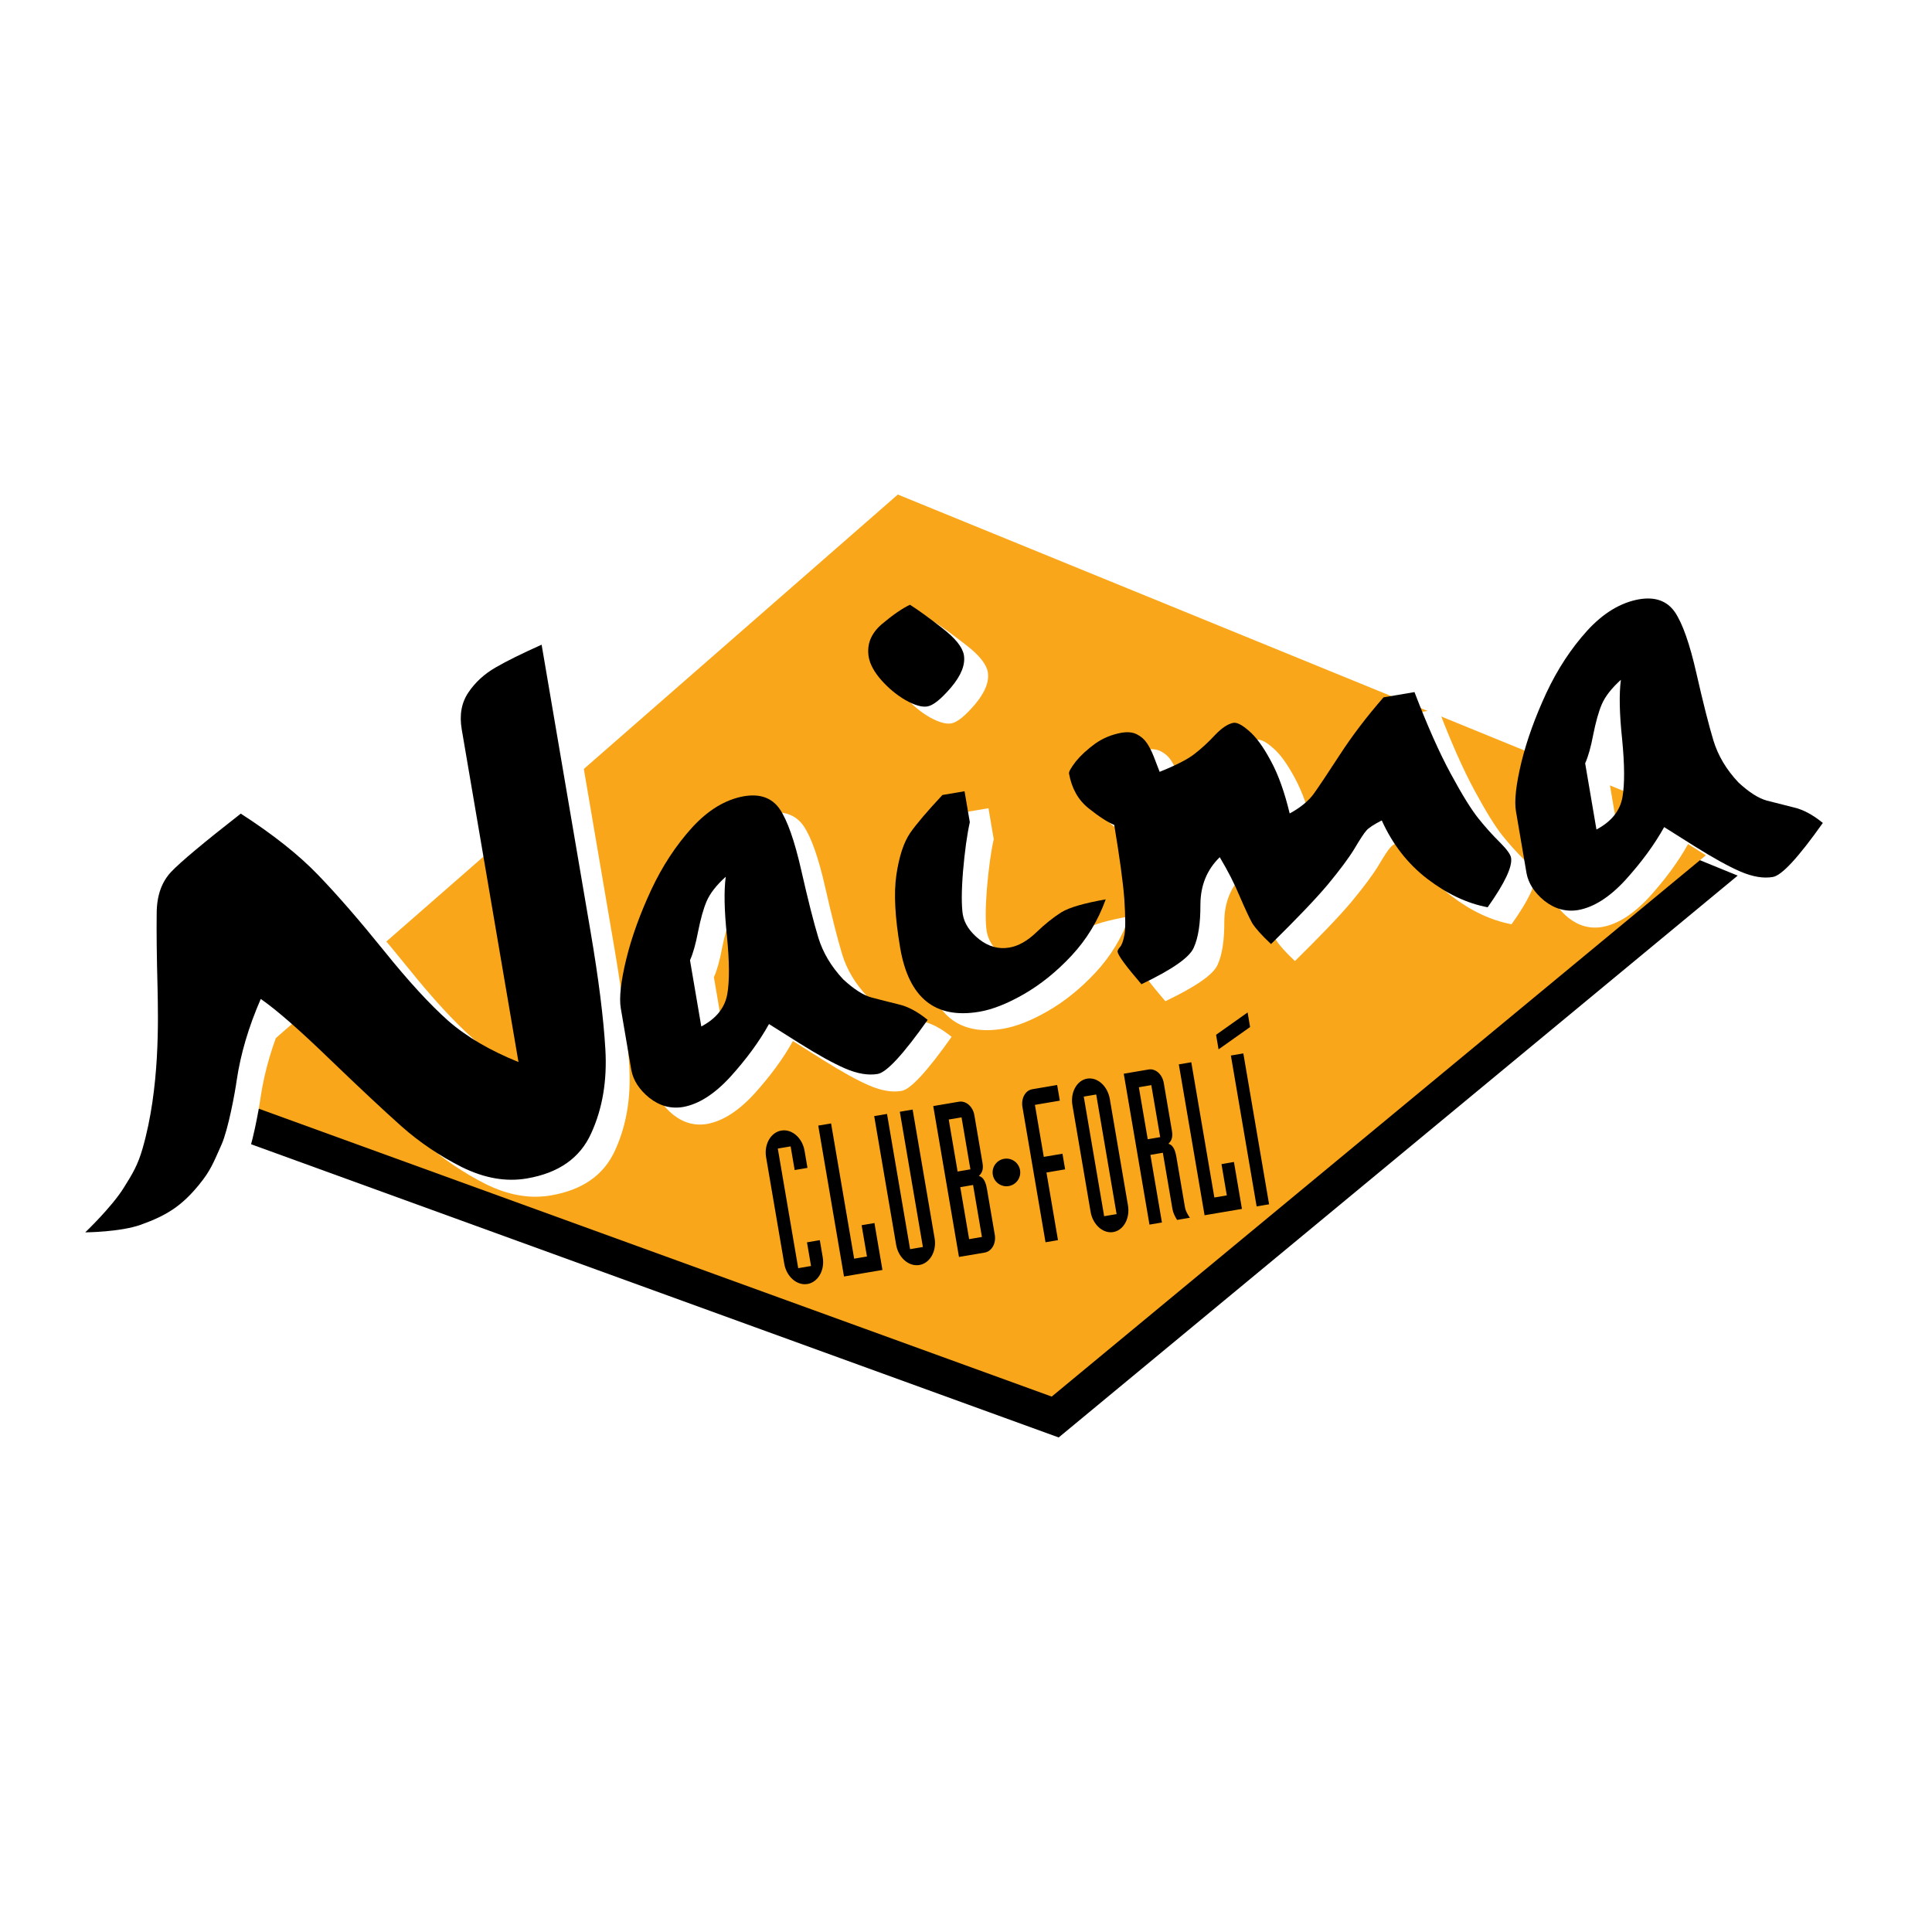 <?xml version="1.0" encoding="utf-8"?>
<!-- Generator: Adobe Illustrator 13.0.0, SVG Export Plug-In . SVG Version: 6.00 Build 14948)  -->
<!DOCTYPE svg PUBLIC "-//W3C//DTD SVG 1.0//EN" "http://www.w3.org/TR/2001/REC-SVG-20010904/DTD/svg10.dtd">
<svg version="1.0" id="Layer_1" xmlns="http://www.w3.org/2000/svg" xmlns:xlink="http://www.w3.org/1999/xlink" x="0px" y="0px"
	 width="192.756px" height="192.756px" viewBox="0 0 192.756 192.756" enable-background="new 0 0 192.756 192.756"
	 xml:space="preserve">
<g>
	<polygon fill-rule="evenodd" clip-rule="evenodd" fill="#FFFFFF" points="0,0 192.756,0 192.756,192.756 0,192.756 0,0 	"/>
	<polygon fill-rule="evenodd" clip-rule="evenodd" points="90.272,53.418 22.021,113.062 105.625,143.415 173.368,87.361 
		90.272,53.418 	"/>
	<polygon fill-rule="evenodd" clip-rule="evenodd" fill="#FAA61A" points="89.576,49.341 21.325,108.984 104.93,139.337 
		172.673,83.283 89.576,49.341 	"/>
	<path fill-rule="evenodd" clip-rule="evenodd" fill="#FFFFFF" d="M76.599,81.135c1.616-0.274,2.797,0.153,3.58,1.277
		c0.765,1.126,1.482,3.167,2.152,6.12c0.667,2.936,1.232,5.168,1.697,6.697c0.461,1.511,1.29,2.904,2.507,4.194
		c1.052,0.967,1.985,1.566,2.818,1.795c0.812,0.213,1.699,0.432,2.664,0.675c0.941,0.21,1.916,0.728,2.925,1.554
		c-2.441,3.445-4.093,5.241-4.99,5.393c-0.934,0.159-1.998-0.011-3.232-0.541c-1.196-0.518-2.727-1.366-4.629-2.558
		c-1.864-1.181-2.857-1.807-2.98-1.878c-0.975,1.754-2.264,3.507-3.865,5.276c-1.589,1.729-3.157,2.716-4.697,2.996
		c-1.221,0.207-2.344-0.101-3.39-0.922c-1.009-0.825-1.59-1.744-1.779-2.745l-1.054-6.179c-0.178-1.041,0.005-2.681,0.546-4.916
		c0.545-2.217,1.375-4.501,2.482-6.889c1.111-2.369,2.459-4.427,4.075-6.217C73.045,82.496,74.771,81.464,76.599,81.135
		L76.599,81.135L76.599,81.135z M74.792,89.166c-0.928,0.841-1.564,1.652-1.909,2.449c-0.329,0.776-0.601,1.784-0.851,3.027
		c-0.234,1.223-0.497,2.173-0.806,2.854l1.127,6.609c1.491-0.789,2.343-1.858,2.592-3.213c0.234-1.332,0.218-3.271-0.034-5.833
		C74.644,92.517,74.606,90.564,74.792,89.166L74.792,89.166z"/>
	<path fill-rule="evenodd" clip-rule="evenodd" fill="#FFFFFF" d="M93.172,62.029c0.829,0.524,1.903,1.303,3.225,2.335
		c1.296,0.999,2,1.877,2.153,2.665c0.166,0.97-0.262,2.041-1.275,3.247c-1.001,1.168-1.78,1.799-2.373,1.899
		c-0.538,0.092-1.258-0.119-2.176-0.628c-0.882-0.516-1.678-1.175-2.408-1.994c-0.709-0.803-1.117-1.565-1.257-2.281
		c-0.218-1.275,0.206-2.363,1.301-3.307C91.461,63.04,92.387,62.403,93.172,62.029L93.172,62.029L93.172,62.029z M96.411,81.011
		l2.208-0.375l0.526,3.089c-0.282,1.268-0.504,2.894-0.679,4.901c-0.159,1.986-0.157,3.408-0.024,4.291
		c0.155,0.916,0.704,1.747,1.644,2.493c0.937,0.728,1.926,1.003,3.003,0.821c0.897-0.153,1.791-0.656,2.679-1.508
		c0.89-0.854,1.719-1.512,2.52-2.017c0.804-0.488,2.266-0.902,4.417-1.286c-0.765,2.125-1.903,4-3.419,5.625
		c-1.499,1.603-3.075,2.869-4.757,3.838c-1.648,0.945-3.119,1.527-4.43,1.751c-4.415,0.749-7.049-1.372-7.903-6.383
		c-0.515-3.017-0.649-5.433-0.375-7.291c0.277-1.839,0.727-3.209,1.361-4.149C93.818,83.891,94.896,82.636,96.411,81.011
		L96.411,81.011z"/>
	<path fill-rule="evenodd" clip-rule="evenodd" fill="#FFFFFF" d="M114.244,74.805c0.628-0.107,1.151-0.067,1.578,0.157
		c0.405,0.208,0.729,0.486,0.977,0.851c0.243,0.347,0.467,0.789,0.689,1.342c0.201,0.521,0.396,1.023,0.597,1.543
		c1.678-0.672,2.848-1.278,3.514-1.816c0.669-0.52,1.339-1.133,2.011-1.856c0.674-0.706,1.271-1.103,1.824-1.215
		c0.358-0.061,0.884,0.201,1.581,0.822c0.69,0.585,1.413,1.571,2.173,2.994c0.754,1.387,1.365,3.131,1.871,5.226
		c1.08-0.59,1.875-1.243,2.398-1.959c0.506-0.714,1.375-2.008,2.604-3.898c1.229-1.89,2.676-3.799,4.359-5.729l3.089-0.524
		c1.267,3.314,2.469,6.03,3.626,8.162c1.134,2.098,2.05,3.569,2.753,4.448c0.682,0.845,1.366,1.616,2.099,2.341
		c0.713,0.71,1.098,1.236,1.156,1.578c0.15,0.88-0.621,2.526-2.333,4.942c-2.062-0.389-4.07-1.341-6.047-2.854
		c-1.957-1.515-3.45-3.442-4.519-5.811c-0.799,0.413-1.314,0.741-1.544,1.02c-0.218,0.24-0.613,0.843-1.188,1.809
		c-0.577,0.948-1.465,2.133-2.674,3.596c-1.198,1.423-3.08,3.387-5.642,5.91c-0.968-0.908-1.586-1.615-1.894-2.118
		c-0.269-0.49-0.677-1.363-1.226-2.637c-0.532-1.277-1.196-2.569-1.997-3.911c-1.283,1.252-1.92,2.821-1.929,4.725
		c0.009,1.884-0.211,3.307-0.668,4.309c-0.425,0.978-2.159,2.178-5.215,3.639c-1.523-1.774-2.314-2.841-2.381-3.235
		c-0.019-0.108,0.049-0.249,0.233-0.465c0.189-0.199,0.34-0.612,0.454-1.242c0.114-0.629,0.098-1.809-0.014-3.545
		c-0.127-1.715-0.472-4.17-1.005-7.405c-0.636-0.262-1.485-0.801-2.555-1.655c-1.048-0.838-1.688-1.986-1.959-3.474
		c-0.031-0.179,0.197-0.569,0.681-1.206c0.488-0.6,1.128-1.189,1.915-1.766C112.433,75.334,113.296,74.984,114.244,74.805
		L114.244,74.805z"/>
	<path fill-rule="evenodd" clip-rule="evenodd" fill="#FFFFFF" d="M165.909,61.485c1.616-0.275,2.797,0.153,3.58,1.277
		c0.765,1.126,1.482,3.167,2.152,6.121c0.667,2.936,1.233,5.168,1.697,6.697c0.46,1.511,1.288,2.903,2.506,4.193
		c1.052,0.968,1.984,1.566,2.818,1.794c0.812,0.213,1.699,0.433,2.664,0.675c0.94,0.209,1.916,0.728,2.925,1.554
		c-2.441,3.445-4.093,5.241-4.99,5.393c-0.934,0.159-1.996-0.012-3.232-0.542c-1.197-0.518-2.727-1.366-4.629-2.558
		c-1.864-1.181-2.856-1.806-2.979-1.878c-0.977,1.755-2.265,3.508-3.866,5.276c-1.588,1.729-3.157,2.716-4.697,2.996
		c-1.221,0.208-2.345-0.101-3.39-0.921c-1.009-0.827-1.591-1.744-1.779-2.747l-1.054-6.177c-0.178-1.042,0.005-2.68,0.547-4.916
		c0.545-2.218,1.374-4.502,2.481-6.889c1.11-2.369,2.459-4.428,4.073-6.217C162.356,62.846,164.081,61.814,165.909,61.485
		L165.909,61.485L165.909,61.485z M164.104,69.516c-0.929,0.841-1.565,1.651-1.909,2.449c-0.33,0.776-0.602,1.784-0.851,3.027
		c-0.235,1.223-0.498,2.173-0.807,2.854l1.128,6.608c1.49-0.789,2.343-1.857,2.592-3.212c0.233-1.333,0.217-3.271-0.035-5.833
		C163.955,72.867,163.917,70.915,164.104,69.516L164.104,69.516z"/>
	<path fill-rule="evenodd" clip-rule="evenodd" fill="#FFFFFF" d="M26.001,109.471c0.387-2.605,1.175-5.301,2.401-8.114
		c1.665,1.163,3.957,3.182,6.919,6.05c2.983,2.865,5.354,5.09,7.133,6.67c1.805,1.6,3.807,2.944,6.01,4.06
		c2.246,1.106,4.389,1.487,6.474,1.134c3.19-0.542,5.319-2.043,6.431-4.508c1.132-2.47,1.597-5.263,1.414-8.385
		c-0.182-3.122-0.676-7.044-1.482-11.768l-4.878-28.595c-1.951,0.878-3.466,1.617-4.581,2.266c-1.136,0.653-2.044,1.486-2.725,2.499
		c-0.698,1.039-0.906,2.256-0.663,3.681l5.663,33.191c-2.821-1.141-5.153-2.495-7.003-4.108c-1.857-1.655-3.981-3.966-6.396-6.97
		c-2.442-3.023-4.623-5.542-6.563-7.555c-1.969-2.052-4.548-4.088-7.745-6.15c-3.688,2.882-5.986,4.804-6.933,5.797
		c-0.964,1.018-1.452,2.392-1.456,4.166c-0.025,1.777,0.002,4.247,0.085,7.43c0.062,3.186,0.245,10.007-1.5,16.039
		c-0.474,1.637-0.985,2.495-1.896,3.936c-1.217,1.923-3.821,4.41-3.821,4.41s3.488-0.032,5.545-0.762
		c2.6-0.921,4.072-1.881,5.826-4.01c1.133-1.374,1.403-2.137,2.228-3.988C25.156,114.384,25.839,110.672,26.001,109.471
		L26.001,109.471z"/>
	<path fill-rule="evenodd" clip-rule="evenodd" d="M74.213,79.442c1.615-0.274,2.796,0.153,3.58,1.277
		c0.765,1.126,1.482,3.167,2.152,6.121c0.667,2.936,1.232,5.168,1.697,6.697c0.46,1.51,1.289,2.904,2.506,4.194
		c1.052,0.967,1.985,1.566,2.818,1.794c0.812,0.214,1.699,0.433,2.664,0.675c0.94,0.21,1.916,0.729,2.925,1.554
		c-2.442,3.445-4.093,5.241-4.991,5.395c-0.933,0.157-1.997-0.013-3.232-0.542c-1.196-0.518-2.727-1.366-4.629-2.559
		c-1.864-1.18-2.857-1.807-2.98-1.878c-0.975,1.756-2.264,3.508-3.865,5.276c-1.589,1.729-3.157,2.717-4.698,2.997
		c-1.22,0.207-2.344-0.101-3.389-0.921c-1.009-0.827-1.59-1.744-1.78-2.747l-1.054-6.178c-0.178-1.042,0.005-2.68,0.547-4.916
		c0.545-2.218,1.375-4.502,2.482-6.889c1.11-2.369,2.458-4.428,4.074-6.217C70.659,80.804,72.386,79.771,74.213,79.442
		L74.213,79.442L74.213,79.442z M72.407,87.473c-0.928,0.841-1.565,1.652-1.909,2.45c-0.33,0.776-0.601,1.784-0.851,3.027
		c-0.235,1.223-0.498,2.173-0.806,2.853l1.127,6.609c1.491-0.789,2.343-1.858,2.591-3.212c0.235-1.333,0.219-3.271-0.034-5.833
		C72.258,90.824,72.221,88.872,72.407,87.473L72.407,87.473z"/>
	<path fill-rule="evenodd" clip-rule="evenodd" d="M90.787,60.336c0.829,0.524,1.903,1.303,3.224,2.335
		c1.297,0.999,2.001,1.877,2.154,2.665c0.165,0.97-0.261,2.04-1.274,3.247c-1.001,1.167-1.78,1.799-2.373,1.899
		c-0.538,0.092-1.258-0.118-2.175-0.628c-0.882-0.516-1.679-1.175-2.409-1.993c-0.71-0.804-1.117-1.566-1.258-2.281
		c-0.217-1.275,0.207-2.363,1.302-3.307C89.076,61.348,90.001,60.71,90.787,60.336L90.787,60.336L90.787,60.336z M94.025,79.318
		l2.208-0.375l0.526,3.089c-0.282,1.268-0.503,2.894-0.678,4.901c-0.16,1.986-0.157,3.408-0.025,4.292
		c0.156,0.916,0.705,1.747,1.644,2.493c0.937,0.728,1.927,1.003,3.003,0.821c0.897-0.153,1.79-0.655,2.68-1.508
		c0.889-0.854,1.718-1.512,2.519-2.017c0.803-0.487,2.266-0.902,4.416-1.286c-0.764,2.125-1.902,4-3.417,5.625
		c-1.5,1.603-3.075,2.869-4.757,3.839c-1.648,0.944-3.119,1.527-4.431,1.75c-4.415,0.75-7.048-1.372-7.904-6.382
		c-0.514-3.017-0.649-5.434-0.375-7.291c0.277-1.839,0.727-3.209,1.361-4.148C91.432,82.198,92.511,80.943,94.025,79.318
		L94.025,79.318z"/>
	<path fill-rule="evenodd" clip-rule="evenodd" d="M111.858,73.112c0.628-0.107,1.151-0.066,1.578,0.157
		c0.405,0.208,0.729,0.486,0.977,0.851c0.243,0.347,0.467,0.79,0.69,1.343c0.2,0.521,0.396,1.022,0.595,1.543
		c1.678-0.673,2.85-1.278,3.515-1.816c0.668-0.52,1.34-1.133,2.01-1.857c0.674-0.706,1.271-1.103,1.825-1.215
		c0.358-0.061,0.884,0.201,1.581,0.822c0.69,0.585,1.413,1.571,2.172,2.994c0.755,1.387,1.366,3.131,1.871,5.226
		c1.081-0.59,1.875-1.242,2.398-1.959c0.508-0.714,1.376-2.007,2.604-3.898c1.229-1.89,2.677-3.799,4.361-5.729l3.088-0.524
		c1.267,3.314,2.468,6.029,3.627,8.161c1.133,2.099,2.049,3.569,2.753,4.447c0.68,0.846,1.365,1.617,2.099,2.342
		c0.713,0.71,1.098,1.236,1.156,1.578c0.149,0.879-0.622,2.526-2.335,4.941c-2.061-0.389-4.07-1.341-6.046-2.854
		c-1.958-1.516-3.449-3.442-4.519-5.811c-0.798,0.413-1.313,0.741-1.544,1.02c-0.218,0.24-0.613,0.844-1.188,1.81
		c-0.577,0.948-1.465,2.134-2.674,3.595c-1.198,1.423-3.08,3.387-5.642,5.911c-0.967-0.908-1.587-1.615-1.894-2.118
		c-0.269-0.49-0.676-1.364-1.227-2.638c-0.531-1.277-1.194-2.569-1.996-3.911c-1.283,1.252-1.92,2.821-1.929,4.725
		c0.009,1.884-0.211,3.307-0.668,4.309c-0.425,0.977-2.159,2.177-5.216,3.639c-1.521-1.774-2.313-2.841-2.38-3.236
		c-0.019-0.108,0.049-0.249,0.233-0.465c0.188-0.198,0.339-0.611,0.454-1.241c0.114-0.629,0.098-1.809-0.014-3.545
		c-0.127-1.716-0.471-4.17-1.006-7.406c-0.635-0.262-1.484-0.801-2.554-1.654c-1.048-0.839-1.687-1.986-1.959-3.474
		c-0.031-0.18,0.198-0.569,0.681-1.206c0.488-0.6,1.127-1.189,1.916-1.766C110.046,73.641,110.909,73.291,111.858,73.112
		L111.858,73.112z"/>
	<path fill-rule="evenodd" clip-rule="evenodd" d="M163.524,59.792c1.615-0.274,2.796,0.153,3.579,1.277
		c0.765,1.126,1.482,3.167,2.152,6.121c0.668,2.936,1.233,5.167,1.696,6.697c0.462,1.511,1.29,2.904,2.508,4.194
		c1.052,0.967,1.984,1.566,2.818,1.794c0.812,0.213,1.698,0.432,2.663,0.675c0.94,0.21,1.916,0.728,2.925,1.554
		c-2.441,3.445-4.093,5.241-4.99,5.393c-0.933,0.159-1.998-0.012-3.232-0.541c-1.196-0.517-2.726-1.366-4.629-2.559
		c-1.863-1.181-2.857-1.806-2.979-1.878c-0.976,1.755-2.265,3.508-3.865,5.276c-1.59,1.729-3.157,2.716-4.697,2.997
		c-1.222,0.207-2.346-0.101-3.39-0.921c-1.01-0.826-1.591-1.744-1.78-2.747l-1.054-6.178c-0.179-1.042,0.005-2.68,0.546-4.916
		c0.546-2.217,1.376-4.501,2.482-6.889c1.11-2.369,2.459-4.427,4.074-6.216C159.97,61.153,161.696,60.121,163.524,59.792
		L163.524,59.792L163.524,59.792z M161.717,67.823c-0.927,0.841-1.564,1.651-1.908,2.449c-0.33,0.777-0.602,1.784-0.852,3.027
		c-0.234,1.223-0.496,2.173-0.805,2.854l1.126,6.608c1.491-0.789,2.343-1.857,2.593-3.211c0.233-1.333,0.218-3.271-0.034-5.833
		C161.568,71.174,161.531,69.222,161.717,67.823L161.717,67.823z"/>
	<path fill-rule="evenodd" clip-rule="evenodd" d="M23.616,107.778c0.387-2.605,1.175-5.301,2.401-8.114
		c1.665,1.162,3.957,3.182,6.918,6.049c2.983,2.866,5.354,5.09,7.134,6.671c1.804,1.599,3.807,2.943,6.01,4.059
		c2.245,1.106,4.389,1.487,6.473,1.134c3.19-0.542,5.319-2.041,6.431-4.507c1.132-2.471,1.597-5.264,1.414-8.385
		c-0.182-3.121-0.676-7.044-1.482-11.768l-4.878-28.596c-1.951,0.878-3.466,1.618-4.581,2.267c-1.136,0.652-2.044,1.485-2.725,2.499
		c-0.699,1.038-0.907,2.256-0.664,3.682l5.662,33.191c-2.82-1.141-5.152-2.496-7.003-4.108c-1.858-1.656-3.98-3.966-6.397-6.971
		c-2.441-3.022-4.622-5.542-6.562-7.555c-1.969-2.052-4.549-4.087-7.745-6.15c-3.688,2.881-5.986,4.804-6.933,5.796
		c-0.964,1.018-1.452,2.392-1.456,4.167c-0.025,1.777,0.002,4.247,0.086,7.429c0.062,3.186,0.245,10.007-1.5,16.039
		c-0.474,1.637-0.989,2.494-1.896,3.937c-1.212,1.926-3.82,4.409-3.82,4.409s3.49-0.024,5.545-0.76
		c2.596-0.932,4.08-1.874,5.825-4.011c1.127-1.379,1.403-2.137,2.229-3.988C22.77,112.691,23.453,108.979,23.616,107.778
		L23.616,107.778z"/>
	<path fill-rule="evenodd" clip-rule="evenodd" d="M78.248,126.089c0.219,1.286,1.263,2.194,2.317,2.015
		c1.054-0.179,1.738-1.38,1.519-2.665l-0.291-1.709l-1.279,0.218l0.403,2.361l-1.279,0.217l-2.036-11.934l1.279-0.217l0.403,2.361
		l1.278-0.218l-0.292-1.707c-0.219-1.286-1.263-2.194-2.317-2.015c-1.054,0.179-1.738,1.379-1.518,2.665L78.248,126.089
		L78.248,126.089L78.248,126.089z M84.206,127.355l3.835-0.651l-0.798-4.682l-1.279,0.218l0.533,3.12l-1.278,0.219l-2.302-13.495
		l-1.279,0.217L84.206,127.355L84.206,127.355L84.206,127.355z M91.053,110.701l-1.278,0.219l2.302,13.493l-1.278,0.218
		l-2.302-13.495l-1.278,0.218l2.19,12.841c0.22,1.286,1.264,2.193,2.318,2.015c1.054-0.179,1.738-1.38,1.519-2.667L91.053,110.701
		L91.053,110.701L91.053,110.701z M95.678,125.407l2.558-0.435c0.708-0.12,1.16-0.912,1.013-1.777l-0.781-4.575
		c-0.159-0.929-0.472-1.2-0.808-1.295c0.274-0.263,0.487-0.581,0.365-1.299l-0.813-4.765c-0.147-0.864-0.837-1.464-1.545-1.343
		l-2.557,0.434L95.678,125.407L95.678,125.407L95.678,125.407z M94.655,111.695l1.278-0.217l0.885,5.188l-1.278,0.216
		L94.655,111.695L94.655,111.695L94.655,111.695z M95.806,118.443l1.278-0.218l0.884,5.188l-1.278,0.217L95.806,118.443
		L95.806,118.443L95.806,118.443z M104.312,123.94l1.243-0.211l-1.15-6.747l1.863-0.316l-0.266-1.56l-1.864,0.316l-0.884-5.188
		l2.485-0.422l-0.267-1.561l-2.485,0.423c-0.688,0.116-1.124,0.906-0.977,1.771L104.312,123.94L104.312,123.94L104.312,123.94z
		 M108.809,120.899c0.219,1.286,1.238,2.198,2.264,2.024c1.023-0.174,1.684-1.371,1.465-2.657l-1.813-10.627
		c-0.22-1.286-1.239-2.197-2.263-2.023c-1.025,0.174-1.686,1.371-1.465,2.657L108.809,120.899L108.809,120.899L108.809,120.899z
		 M111.404,121.132l-1.242,0.21l-2.035-11.934l1.242-0.211L111.404,121.132L111.404,121.132L111.404,121.132z M114.683,122.18
		l1.243-0.211l-1.15-6.747l1.242-0.211l0.961,5.63c0.064,0.379,0.271,0.778,0.459,1.071l1.275-0.217
		c-0.232-0.352-0.42-0.644-0.493-1.065l-0.855-5.019c-0.158-0.928-0.464-1.201-0.791-1.298c0.266-0.262,0.471-0.579,0.349-1.296
		l-0.813-4.765c-0.147-0.864-0.819-1.467-1.509-1.349l-2.485,0.421L114.683,122.18L114.683,122.18L114.683,122.18z M113.623,108.475
		l1.243-0.211l0.886,5.187l-1.243,0.212L113.623,108.475L113.623,108.475L113.623,108.475z M120.181,121.246l3.728-0.633
		l-0.799-4.682l-1.242,0.212l0.531,3.121l-1.242,0.211l-2.302-13.495l-1.243,0.212L120.181,121.246L120.181,121.246L120.181,121.246
		z M125.374,120.364l1.243-0.211l-2.569-15.054l-1.242,0.211L125.374,120.364L125.374,120.364L125.374,120.364z M124.475,101.013
		l-3.146,2.227l0.247,1.455l3.146-2.227L124.475,101.013L124.475,101.013z"/>
	<path fill-rule="evenodd" clip-rule="evenodd" d="M100.18,115.614c0.75-0.128,1.463,0.378,1.59,1.129
		c0.128,0.75-0.376,1.463-1.126,1.591c-0.751,0.126-1.463-0.379-1.591-1.131C98.924,116.453,99.429,115.741,100.18,115.614
		L100.18,115.614z"/>
</g>
</svg>
